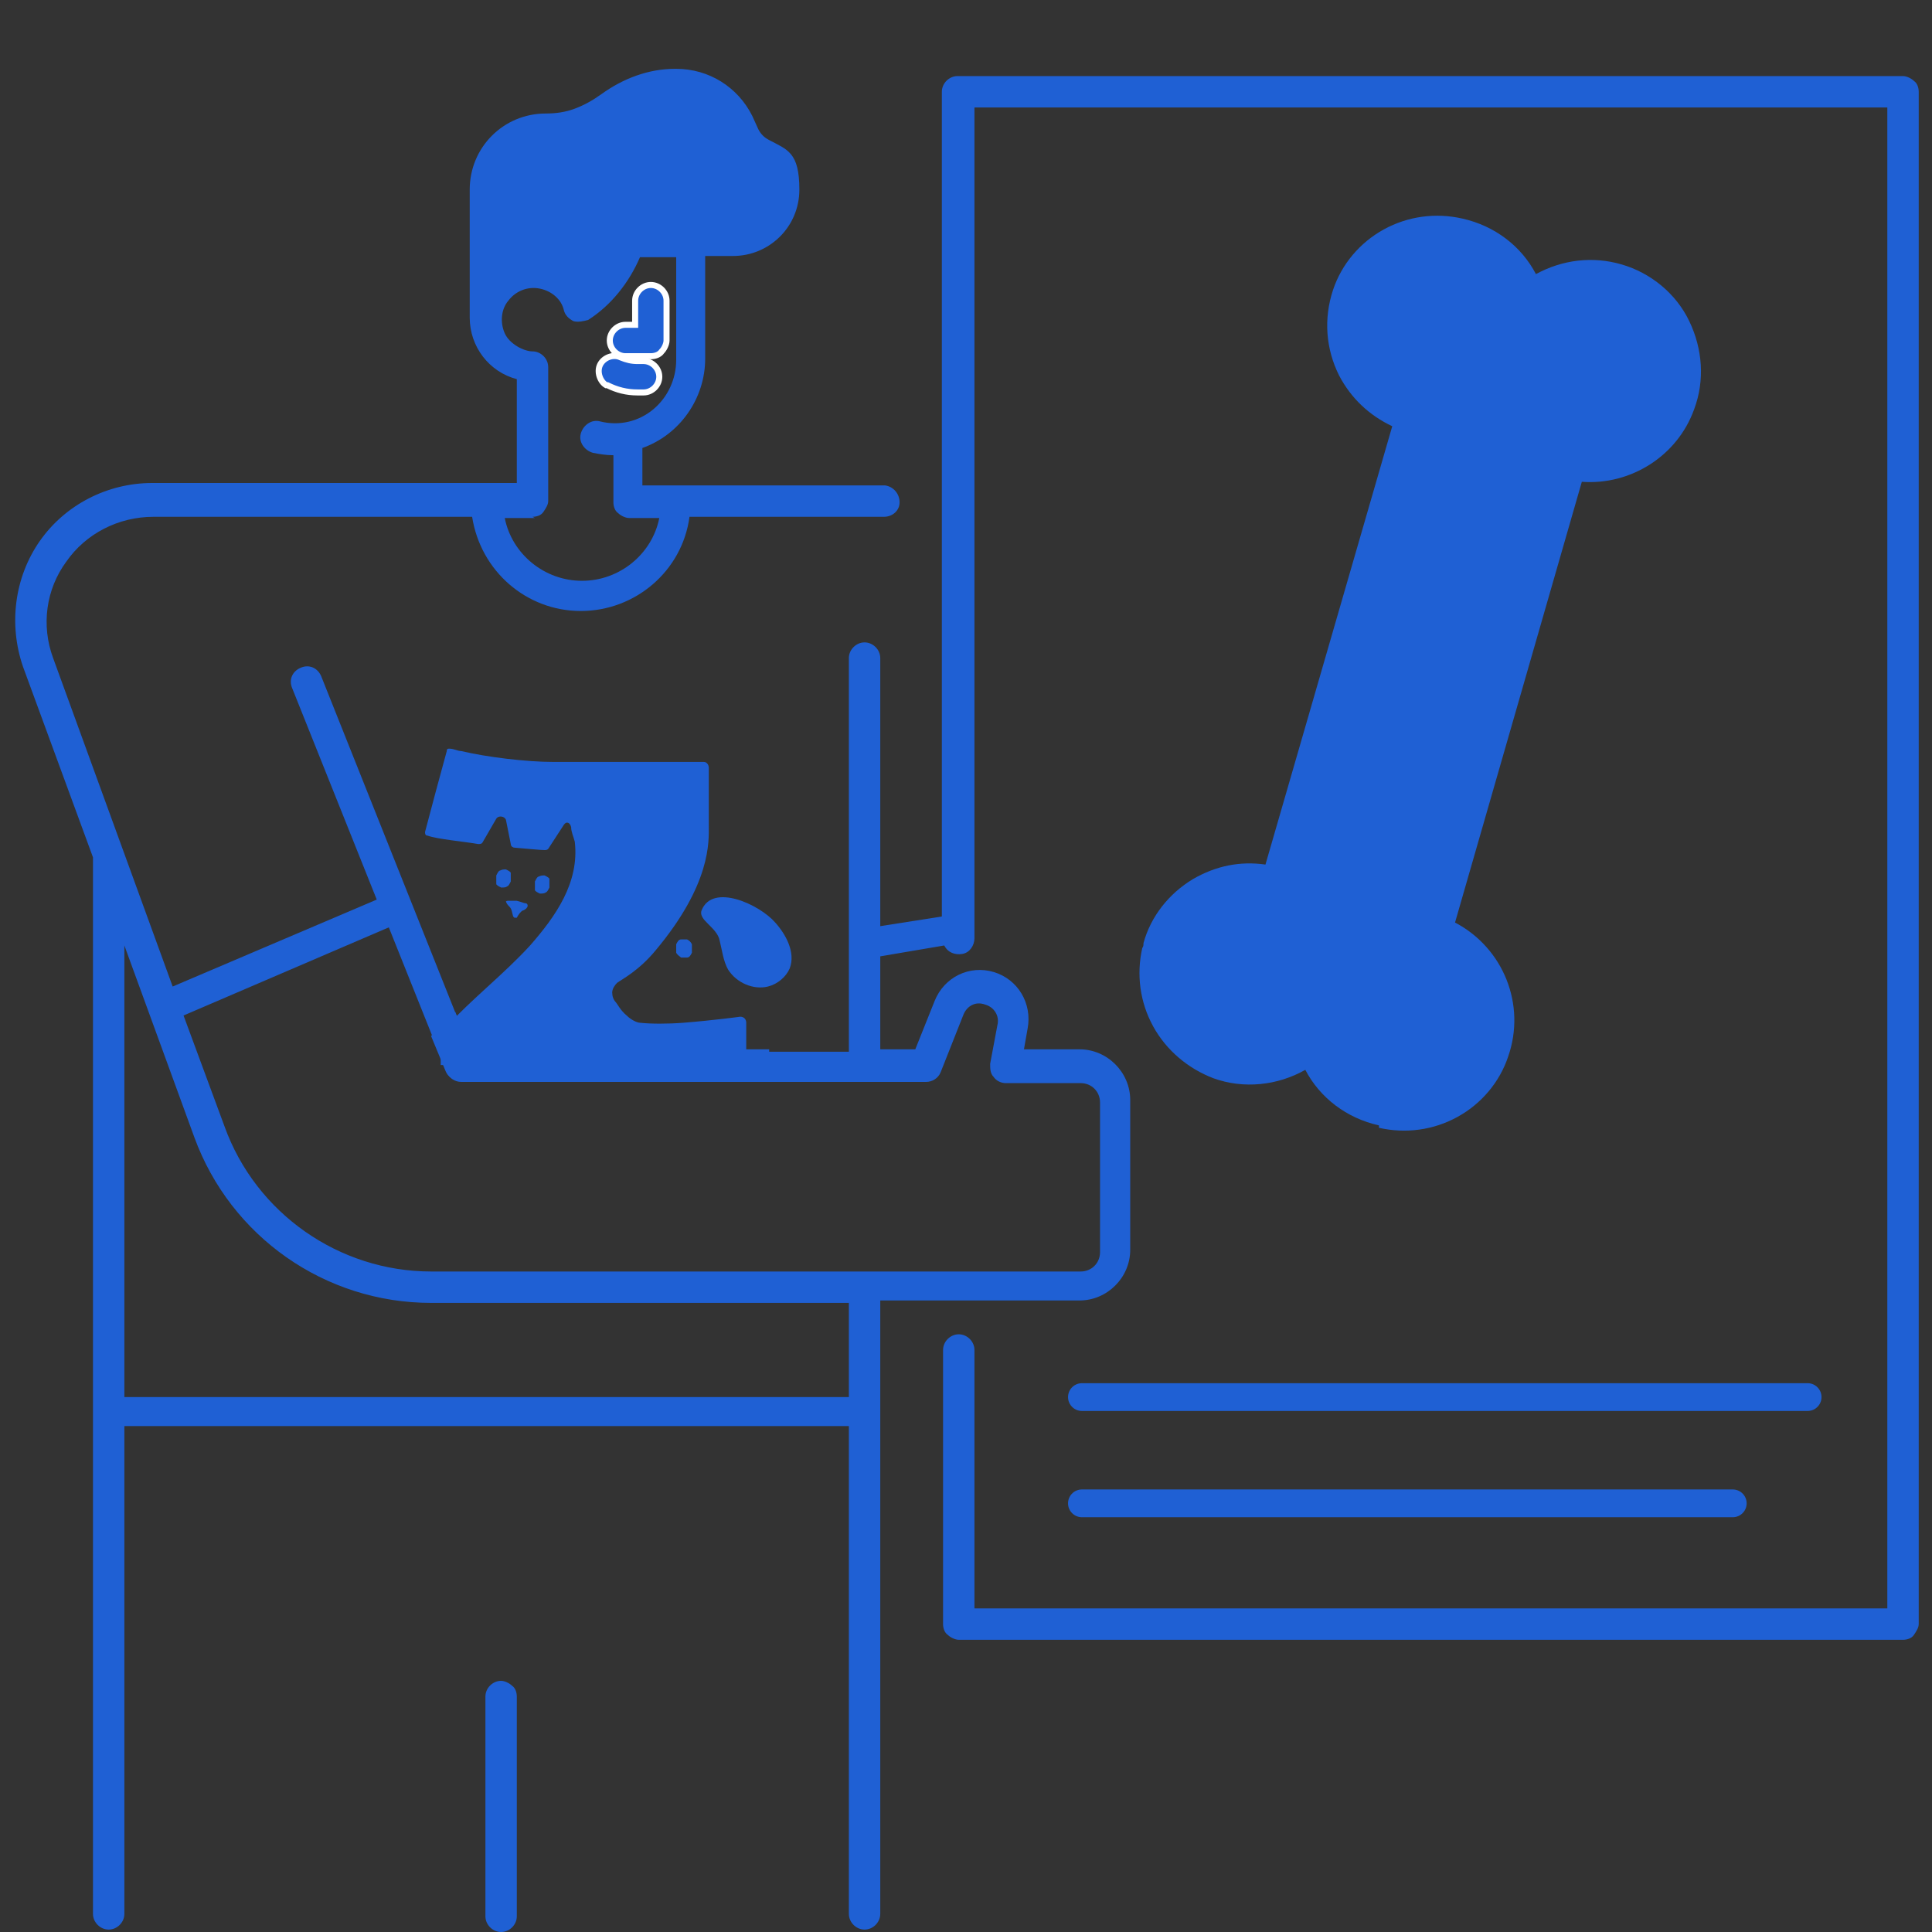 <?xml version="1.0" encoding="UTF-8"?> <svg xmlns="http://www.w3.org/2000/svg" version="1.1" viewBox="0 0 160 160"><rect x="0" y="0" width="160" height="160" fill="#333333" stroke="none"/><defs><style> .cls-1 { fill: none; } .cls-2 { stroke: #fff; stroke-width: .5px; } .cls-2, .cls-3, .cls-4 { fill: #1f60d4; } .cls-2, .cls-4 { stroke-miterlimit: 10; } .cls-4 { stroke: #1f60d4; stroke-linecap: round; stroke-width: 2.3px; } </style></defs><g><g id="Livello_1"><rect class="cls-1" width="160" height="160"></rect><g><path class="cls-3" d="M41.5,139.2c-.7,0-1.3.6-1.3,1.3v18.2c0,.7.6,1.3,1.3,1.3s1.3-.6,1.3-1.3v-18.2c0-.3-.1-.7-.4-.9-.2-.2-.6-.4-.9-.4Z"></path><path class="cls-3" d="M157.5,6.3h-78.2c-.7,0-1.3.6-1.3,1.3v68.3l-5.1.8v-22.2c0-.7-.6-1.3-1.3-1.3s-1.3.6-1.3,1.3v32.6h-31.3l-12.4-31.1c-.3-.7-1-1-1.7-.7-.7.3-1,1-.7,1.7l7,17.5-16.9,7.2-9.9-27.2c-1-2.7-.6-5.7,1.1-8,1.6-2.3,4.3-3.7,7.2-3.7h26.4c.7,4.5,4.5,7.8,9,7.8s8.4-3.3,9-7.8c0,0,15.7,0,16,0h.1c.7,0,1.3-.5,1.3-1.2s-.5-1.3-1.2-1.4c-.4,0-20.1,0-20.1,0v-3.1c3.1-1.1,5.2-4.1,5.2-7.4v-8.5h2.3c3,0,5.5-2.4,5.5-5.5s-1-3.3-2.5-4.1c-.4-.2-.7-.5-.9-.9l-.5-1.1c-1.2-2.4-3.6-3.9-6.3-3.9h-.1c-2.2,0-4.3.8-6.1,2.1-.7.5-1.4.9-2.2,1.2-.8.3-1.6.4-2.4.4-3.5,0-6.3,2.8-6.3,6.3v10.6c0,2.4,1.6,4.5,3.9,5.1v8.6H12.6c-3.7,0-7.2,1.8-9.3,4.8-2.1,3-2.6,6.9-1.4,10.4l5.8,15.8v87.5c0,.7.6,1.3,1.3,1.3s1.3-.6,1.3-1.3v-40.4h60v40.4c0,.7.6,1.3,1.3,1.3s1.3-.6,1.3-1.3v-50.8h16.5c2.3,0,4.2-1.9,4.2-4.2v-12.4c0-2.3-1.9-4.2-4.2-4.2h-4.6l.3-1.7c.4-2.1-.8-4.1-2.8-4.7-2-.6-4.1.4-4.9,2.4l-1.6,4h-2.9v-7.7l5.3-.9h0c.3.6.9.8,1.5.7.6-.1,1-.7,1-1.3V8.9h75.6v124.3h-75.6v-21.4c0-.7-.6-1.3-1.3-1.3s-1.3.6-1.3,1.3v22.7c0,.3.1.7.4.9.2.2.6.4.9.4h78.2c.3,0,.7-.1.9-.4.2-.3.4-.6.4-.9V7.6c0-.3-.1-.7-.4-.9-.2-.2-.6-.4-.9-.4h0ZM44.1,42.8c.3,0,.7-.1.9-.4.2-.3.4-.6.4-.9v-11.1c0-.7-.6-1.3-1.3-1.3s-1.9-.6-2.3-1.5c-.4-.9-.3-2,.3-2.7.6-.8,1.6-1.2,2.6-1s1.8.9,2,1.8c.1.4.4.7.8.9.4.1.8,0,1.2-.1,1.9-1.2,3.4-3.1,4.3-5.2h3v8.5c0,1.6-.7,3.1-1.9,4.1-1.2,1-2.8,1.4-4.4,1-.7-.2-1.4.3-1.6,1-.2.7.3,1.4,1,1.6.5.1,1.1.2,1.7.2v3.9c0,.3.1.7.4.9.2.2.6.4.9.4h2.5c-.6,3-3.3,5.2-6.4,5.2s-5.8-2.2-6.4-5.2h2.5ZM70.3,115.7H10.3v-37.4l5.8,15.9c3,8.2,10.8,13.7,19.6,13.7h34.6v7.8h0ZM76.7,89.6c.5,0,1-.3,1.2-.8l1.9-4.8c.3-.7,1-1.1,1.8-.8.7.2,1.2.9,1,1.7l-.6,3.2c0,.4,0,.8.3,1.1.2.3.6.5,1,.5h6.2c.9,0,1.6.7,1.6,1.6v12.4c0,.9-.7,1.6-1.6,1.6h-53.8c-7.6,0-14.5-4.8-17.1-12l-3.4-9.2,17-7.3,4.8,12c.2.5.7.8,1.2.8h38.6Z"></path><path class="cls-3" d="M114.2,93.4c2.2.5,4.5.2,6.5-.9,2-1.1,3.5-2.9,4.2-5,1.5-4.3-.4-9-4.4-11.1l10.5-36.5c4,.3,7.9-2.1,9.3-6,.9-2.4.7-5-.4-7.3-1.1-2.3-3.2-4-5.6-4.7-2.4-.7-4.9-.4-7.1.8-1.2-2.3-3.4-4-6.1-4.6-2.2-.5-4.5-.2-6.5.9-2,1.1-3.5,2.9-4.2,5-.8,2.4-.6,4.9.5,7.1,1,1.9,2.5,3.3,4.4,4.2l-10.5,36.3c-2.1-.3-4.1.1-6,1.2-2,1.2-3.5,3.1-4.1,5.3,0,.1,0,.3-.1.4-.5,2.2-.2,4.5.9,6.5,1.1,2,2.9,3.5,5,4.3,2.5.9,5.3.6,7.6-.7,1.2,2.3,3.4,4,6.1,4.6h0Z"></path><path class="cls-3" d="M120.1,61l4.7-16.2c.2-.6-.2-1.3-.8-1.4-.6-.2-1.3.2-1.4.8l-4.7,16.2c-.2.6.2,1.3.8,1.4.6.2,1.3-.2,1.4-.8Z"></path><path class="cls-3" d="M126.1,40.5l.5-1.8c.2-.6-.2-1.3-.8-1.4-.6-.2-1.3.2-1.4.8l-.5,1.8c-.2.6.2,1.3.8,1.4.6.2,1.3-.2,1.4-.8Z"></path><path class="cls-4" d="M89.6,115.7h60.1"></path><path class="cls-4" d="M89.6,124.5h53.9"></path><path class="cls-3" d="M64.2,76.4c-1.3-1.5-5.2-3.3-6.1-1-.3.8,1.3,1.4,1.5,2.5.2.8.3,1.7.7,2.4.7,1.1,2.1,1.7,3.3,1.4.8-.2,1.5-.8,1.8-1.5.5-1.3-.3-2.8-1.2-3.8Z"></path><path class="cls-3" d="M41.9,72c-.2,0-.3,0-.5.1-.1,0-.2.2-.3.4v.2c0,.2,0,.3,0,.5,0,.1.2.2.4.3h.1c.1,0,.3,0,.4-.1.1,0,.2-.2.3-.4v-.2c0-.2,0-.3,0-.5,0-.1-.2-.2-.4-.3Z"></path><path class="cls-3" d="M44.7,74h.1c.1,0,.3,0,.4-.1.1,0,.2-.2.3-.4v-.2c0-.2,0-.3,0-.5,0-.1-.2-.2-.4-.3-.2,0-.3,0-.5.1-.1,0-.2.2-.3.4v.2c0,.2,0,.3,0,.5,0,.1.2.2.4.3h0Z"></path><path class="cls-3" d="M41.9,74.6c0,.2.2.4.3.5.2.2.2.5.3.8,0,0,0,0,.1.1,0,0,.1,0,.2,0,.1-.2.3-.5.5-.6.1,0,.4-.2.4-.4,0,0,0-.2-.2-.2-.1,0-.3-.1-.7-.2-.4,0-.6,0-.7,0s-.2,0-.2.1h0Z"></path><path class="cls-3" d="M56.4,79.3c0,0,.2,0,.3,0s.2,0,.2,0h0c.2,0,.3-.2.4-.4,0-.2,0-.3,0-.5v-.2c-.1-.2-.2-.3-.4-.4-.2,0-.3,0-.5,0h0c-.2,0-.3.2-.4.4,0,.2,0,.3,0,.5v.2c.1.2.3.3.4.4h0Z"></path><path class="cls-3" d="M61.8,88.7v-4c0-.3-.2-.5-.5-.5,0,0-2.2.3-4.7.5-1.3.1-2.7.1-3.6,0-.2,0-.7-.2-1.1-.6-.5-.4-.8-1-.9-1.1-.2-.2-.3-.5-.3-.8,0-.3.2-.6.4-.8.4-.3,1.8-1,3.2-2.7,4.6-5.5,4.4-9,4.4-10.3v-4.8c0-.3-.2-.5-.4-.5-.2,0-.4,0-.6,0-4.7,0-7.2,0-11.9,0-2.2,0-5.5-.4-7.6-.9-.3,0-.6-.2-1-.2-.1,0-.2,0-.2.2-.6,2.2-1.2,4.4-1.8,6.7,0,.1,0,.3.2.3h0c.8.3,3.1.5,4.2.7.2,0,.3,0,.4-.2l1.1-1.9c.2-.3.7-.2.8.1l.4,2c0,.2.2.3.3.3,1.2.1,2.2.2,2.5.2.1,0,.2,0,.3-.1l1.3-2c.2-.3.5-.2.6.2,0,.4.2.8.3,1.2.4,3.4-1.6,6.2-3.7,8.6-2.2,2.4-4.8,4.4-7,6.8-.2.3-.4.5-.4.9v2.2"></path><path class="cls-3" d="M39,87l-1.3-3.2c-.7.7-1.3,1.3-2,2l1.2,2.9c.2.5.7.8,1.2.8h25.6v-2.6h-24.7,0Z"></path><path class="cls-2" d="M51.8,29.5h2.1c.3,0,.7-.1.9-.4.2-.2.4-.6.4-.9v-3.3c0-.7-.6-1.3-1.3-1.3s-1.3.6-1.3,1.3v2h-.8c-.7,0-1.3.6-1.3,1.3s.6,1.3,1.3,1.3Z"></path><path class="cls-2" d="M50.3,31.9c.8.4,1.6.6,2.5.6h.5c.7,0,1.3-.6,1.3-1.3s-.6-1.3-1.3-1.3h-.5c-.5,0-.9-.1-1.4-.3-.6-.3-1.4,0-1.7.6-.3.6,0,1.4.5,1.7h0Z"></path></g></g></g></svg> 